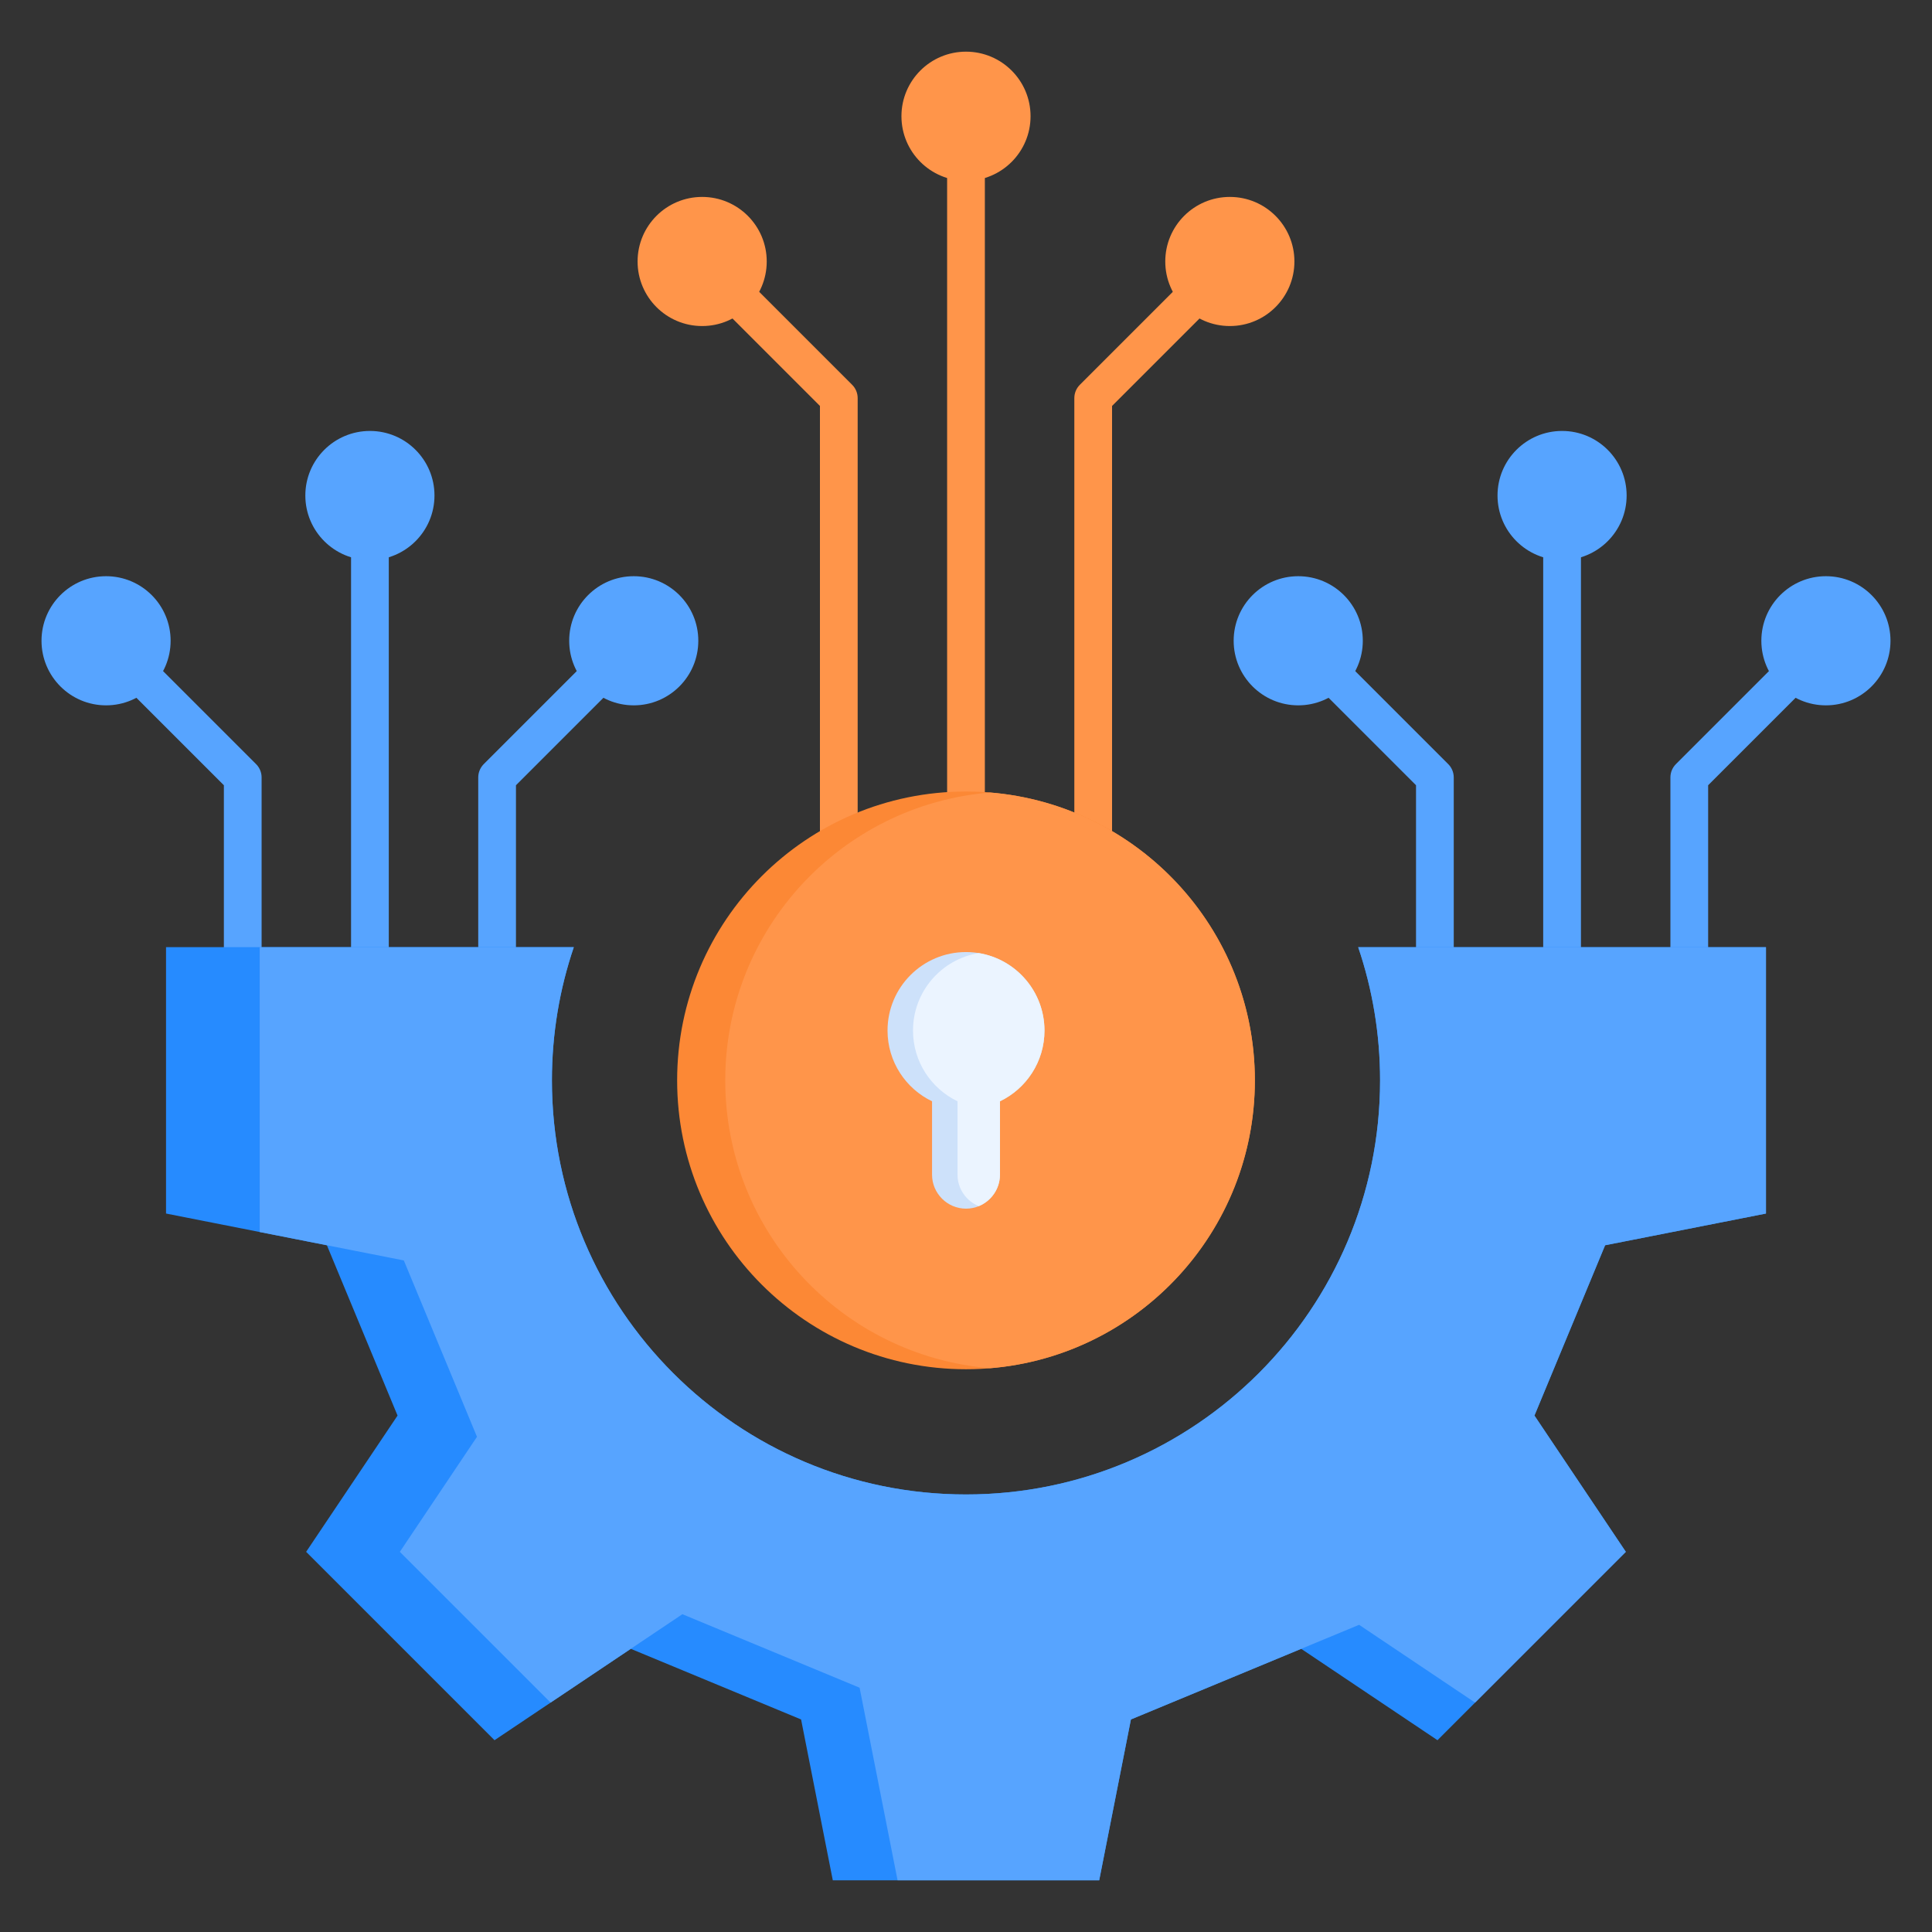<svg width="70" height="70" viewBox="0 0 70 70" fill="none" xmlns="http://www.w3.org/2000/svg">
<rect x="0" y="0" width="70" height="70" fill="#333333" stroke="none"/>
<path d="M13.403 40.145V17.954M8.795 40.145V28.168L3.843 23.217M18.011 40.145V28.168L22.962 23.217" stroke="#57A4FF" stroke-width="1.367" stroke-linejoin="round"/>
<path fill-rule="evenodd" clip-rule="evenodd" d="M55.913 40.145V17.954H57.281V40.145H55.913ZM51.305 40.145V28.451L46.554 23.7L47.521 22.734L52.468 27.681C52.594 27.805 52.672 27.977 52.672 28.168V40.145H51.305ZM60.522 40.145V28.168C60.522 27.977 60.6 27.805 60.726 27.681L65.673 22.734L66.64 23.7L61.889 28.451V40.145H60.522H60.522Z" fill="#57A4FF"/>
<path fill-rule="evenodd" clip-rule="evenodd" d="M29.708 38.379V14.708L24.957 9.957L25.924 8.99L30.871 13.938C30.997 14.062 31.075 14.234 31.075 14.425V38.379H29.708V38.379ZM34.316 38.379V4.211H35.683V38.379H34.316ZM38.925 38.379V14.425C38.925 14.234 39.003 14.062 39.129 13.938L44.076 8.991L45.043 9.957L40.292 14.708V38.379H38.925V38.379Z" fill="#FF954A"/>
<path fill-rule="evenodd" clip-rule="evenodd" d="M63.984 34.318V43.969L58.156 45.118L55.596 51.289L58.907 56.226L52.083 63.051L47.145 59.74L40.975 62.299L39.826 68.128H30.174L29.025 62.299L22.855 59.74L17.917 63.051L11.092 56.226L14.404 51.289L11.844 45.118L6.016 43.969V34.317H20.79C20.276 35.832 19.997 37.455 19.997 39.143C19.997 47.429 26.714 54.147 35 54.147C43.286 54.147 50.003 47.429 50.003 39.143C50.003 37.455 49.724 35.832 49.21 34.318H63.984H63.984Z" fill="#268BFF"/>
<path fill-rule="evenodd" clip-rule="evenodd" d="M63.984 34.317V43.969L58.156 45.118L55.596 51.289L58.907 56.226L53.445 61.688L49.243 58.87L40.975 62.299L39.826 68.128H32.521L31.145 61.149L24.724 58.486L19.949 61.688L14.487 56.226L17.282 52.058L14.631 45.668L9.41 44.638V34.318H20.79C20.276 35.832 19.997 37.455 19.997 39.143C19.997 47.429 26.714 54.147 35 54.147C43.286 54.147 50.003 47.429 50.003 39.143C50.003 37.455 49.724 35.832 49.21 34.318H63.985L63.984 34.317Z" fill="#57A4FF"/>
<path fill-rule="evenodd" clip-rule="evenodd" d="M3.843 20.877C5.135 20.877 6.182 21.924 6.182 23.216C6.182 24.508 5.135 25.556 3.843 25.556C2.551 25.556 1.504 24.508 1.504 23.216C1.504 21.924 2.551 20.877 3.843 20.877ZM22.962 20.877C24.254 20.877 25.301 21.924 25.301 23.216C25.301 24.508 24.254 25.556 22.962 25.556C21.67 25.556 20.623 24.508 20.623 23.216C20.623 21.924 21.67 20.877 22.962 20.877ZM13.403 15.614C14.695 15.614 15.742 16.662 15.742 17.953C15.742 19.245 14.694 20.293 13.403 20.293C12.111 20.293 11.063 19.245 11.063 17.953C11.063 16.662 12.111 15.614 13.403 15.614Z" fill="#57A4FF"/>
<path d="M35 49.61C40.78 49.61 45.466 44.924 45.466 39.144C45.466 33.364 40.78 28.678 35 28.678C29.22 28.678 24.534 33.364 24.534 39.144C24.534 44.924 29.22 49.61 35 49.61Z" fill="#FC8835"/>
<path fill-rule="evenodd" clip-rule="evenodd" d="M35.872 49.573C41.244 49.13 45.466 44.63 45.466 39.144C45.466 33.657 41.244 29.157 35.872 28.714C30.499 29.157 26.277 33.657 26.277 39.144C26.277 44.63 30.499 49.13 35.872 49.573Z" fill="#FF954A"/>
<path fill-rule="evenodd" clip-rule="evenodd" d="M25.44 7.135C26.732 7.135 27.78 8.182 27.78 9.474C27.78 10.766 26.732 11.813 25.44 11.813C24.148 11.813 23.101 10.766 23.101 9.474C23.101 8.182 24.148 7.135 25.44 7.135ZM44.559 7.135C45.851 7.135 46.899 8.182 46.899 9.474C46.899 10.766 45.851 11.813 44.559 11.813C43.267 11.813 42.22 10.766 42.22 9.474C42.22 8.182 43.267 7.135 44.559 7.135ZM35 1.872C36.292 1.872 37.339 2.919 37.339 4.211C37.339 5.503 36.292 6.551 35 6.551C33.708 6.551 32.661 5.503 32.661 4.211C32.661 2.919 33.708 1.872 35 1.872Z" fill="#FF954A"/>
<path fill-rule="evenodd" clip-rule="evenodd" d="M47.038 20.877C48.33 20.877 49.377 21.924 49.377 23.216C49.377 24.508 48.329 25.556 47.038 25.556C45.746 25.556 44.698 24.508 44.698 23.216C44.698 21.924 45.745 20.877 47.038 20.877ZM66.156 20.877C67.448 20.877 68.496 21.924 68.496 23.216C68.496 24.508 67.448 25.556 66.156 25.556C64.865 25.556 63.817 24.508 63.817 23.216C63.817 21.924 64.865 20.877 66.156 20.877ZM56.597 15.614C57.889 15.614 58.936 16.662 58.936 17.953C58.936 19.245 57.889 20.293 56.597 20.293C55.305 20.293 54.258 19.245 54.258 17.953C54.258 16.662 55.305 15.614 56.597 15.614Z" fill="#57A4FF"/>
<path fill-rule="evenodd" clip-rule="evenodd" d="M35 34.495C36.57 34.495 37.843 35.768 37.843 37.339C37.843 38.468 37.185 39.444 36.23 39.902V42.562C36.23 43.238 35.677 43.792 35 43.792C34.323 43.792 33.77 43.238 33.77 42.562V39.902C32.816 39.444 32.157 38.468 32.157 37.339C32.157 35.768 33.43 34.495 35 34.495Z" fill="#CDE1FA"/>
<path fill-rule="evenodd" clip-rule="evenodd" d="M35.462 34.532C36.812 34.753 37.843 35.925 37.843 37.338C37.843 38.468 37.185 39.443 36.23 39.902V42.561C36.23 43.075 35.911 43.518 35.462 43.701C35.012 43.518 34.693 43.075 34.693 42.561V39.902C33.738 39.443 33.08 38.468 33.08 37.338C33.08 35.925 34.111 34.753 35.462 34.532H35.462Z" fill="#EBF4FF"/>
</svg>
